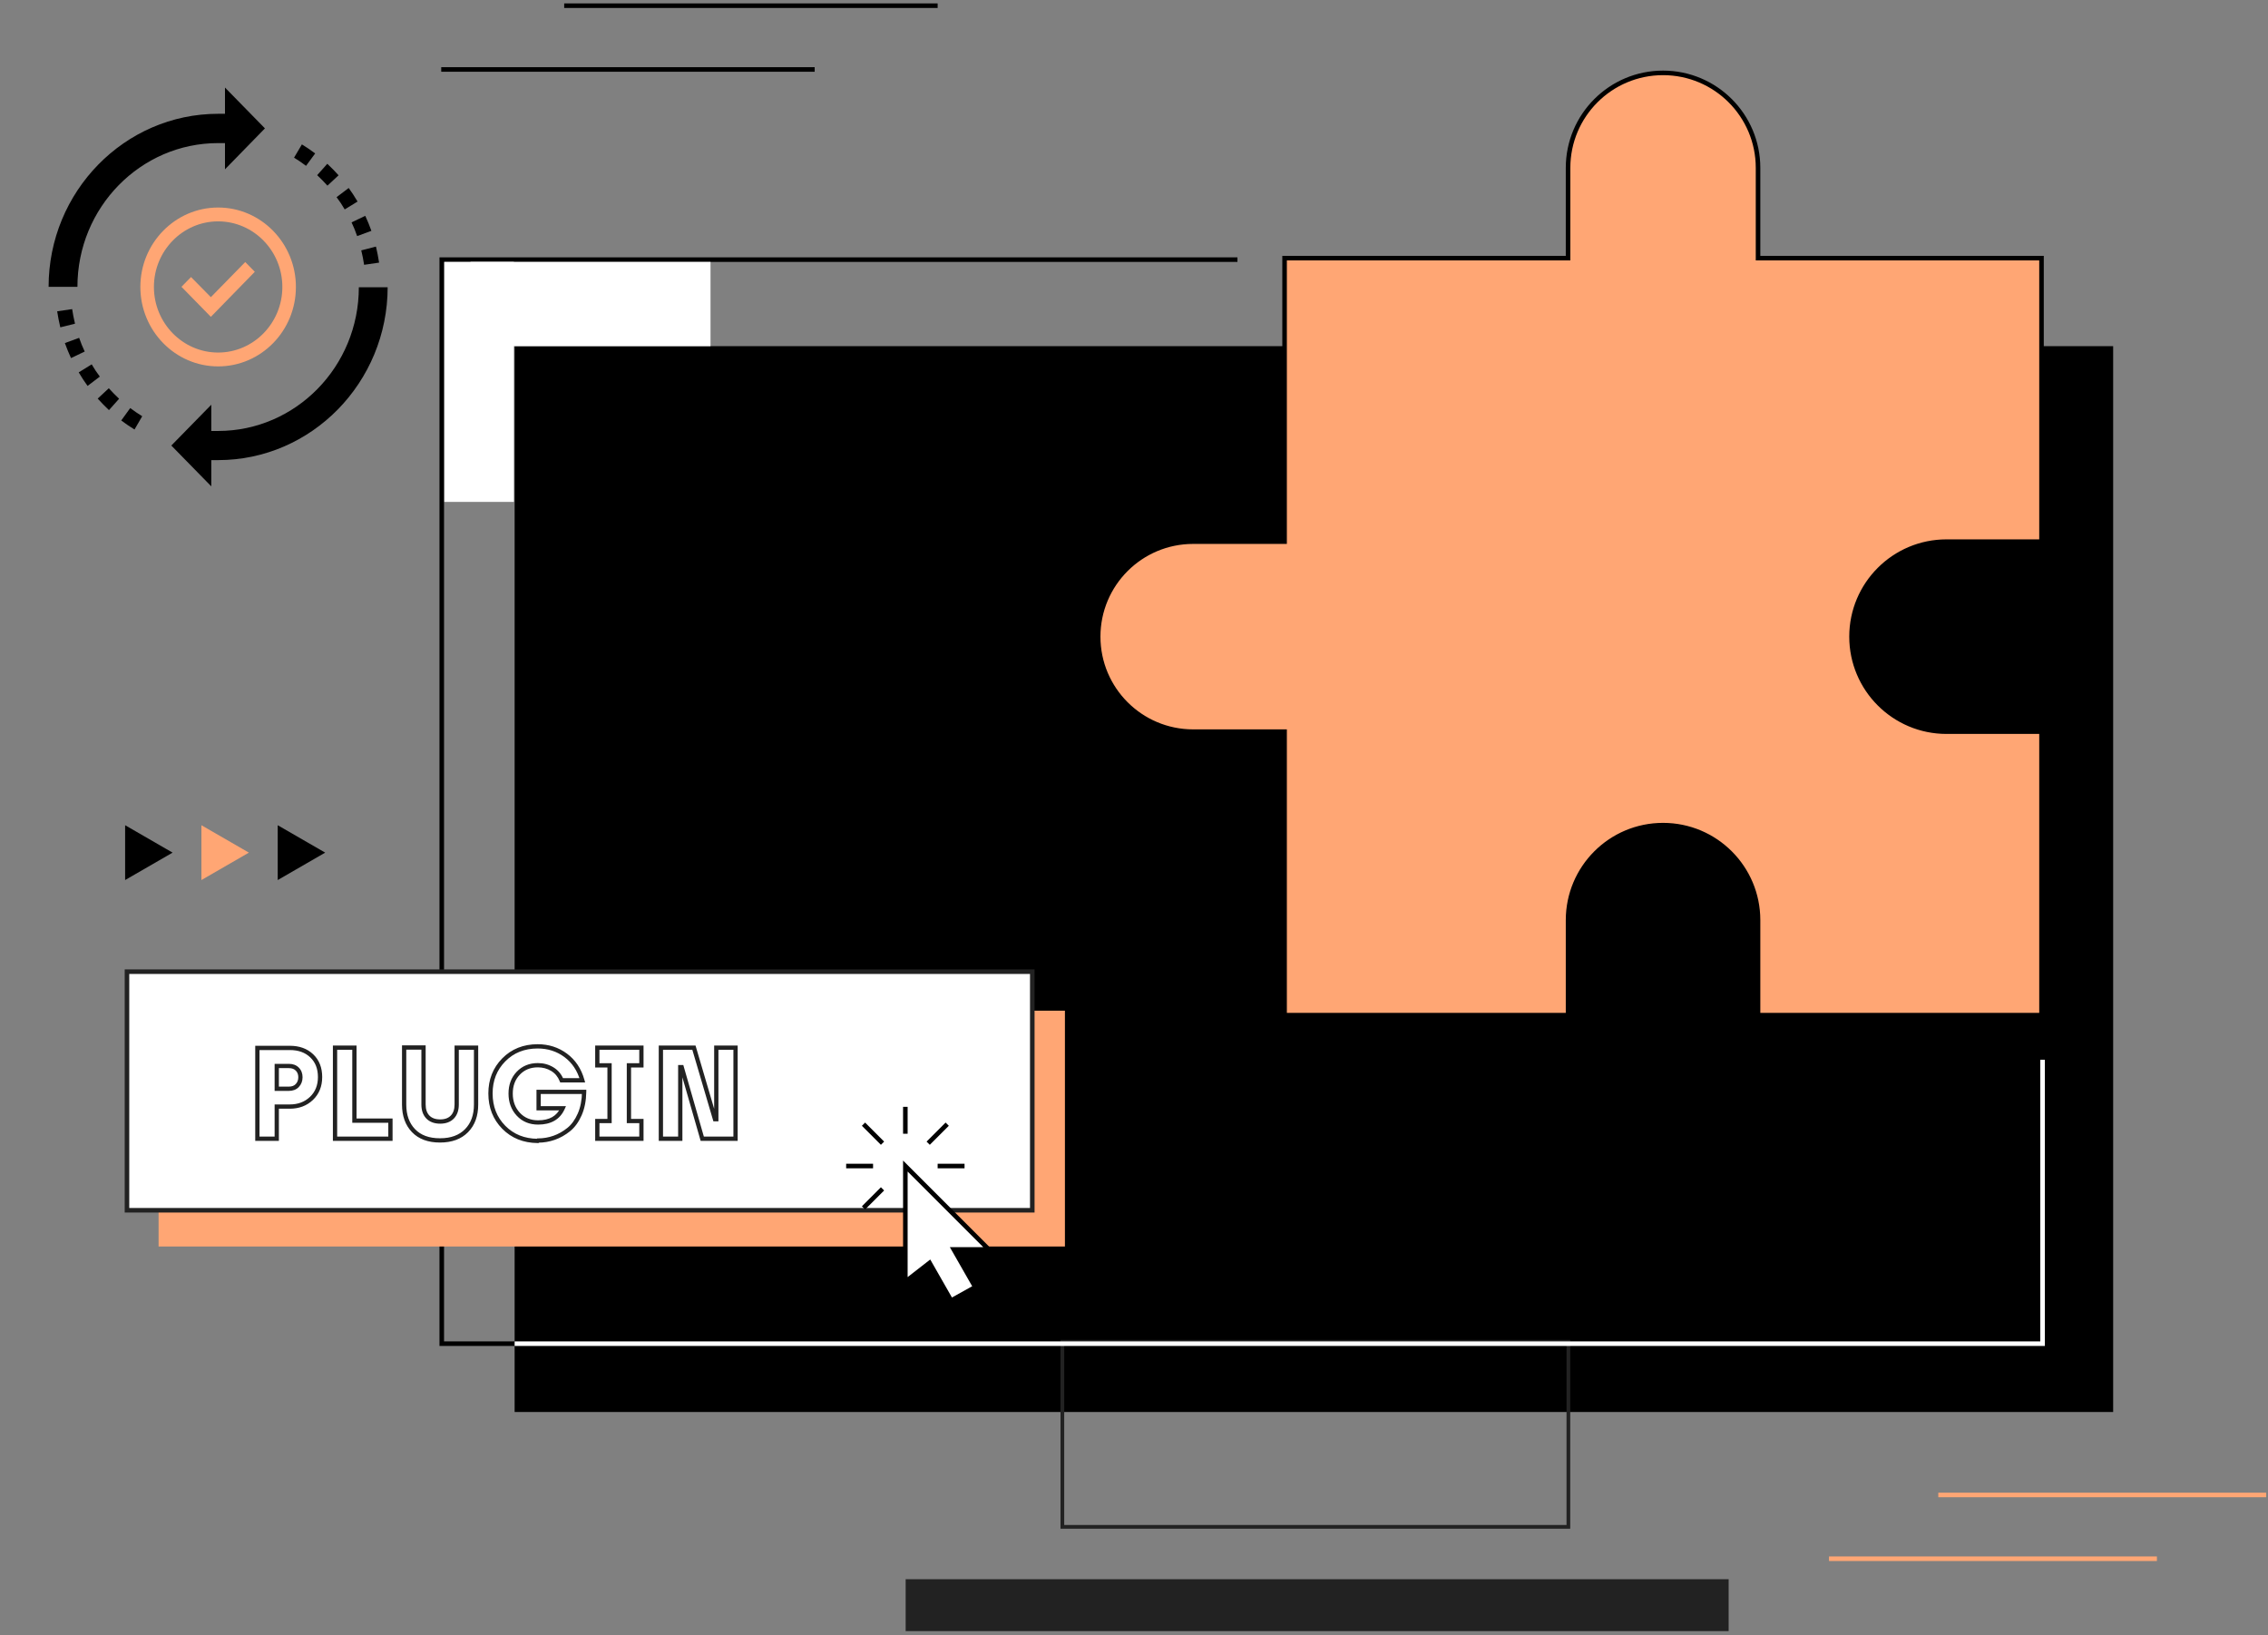 <svg xmlns="http://www.w3.org/2000/svg" width="498" height="359" viewBox="0 0 498 359" fill="none"><rect x="0" y="0" width="498" height="359" fill="#808080" stroke="none"/><path d="M450 225.841V243.472V295H97V57H251.598H271.715" stroke="black"></path><rect x="113" y="76" width="351" height="234" fill="black"></rect><rect x="199.269" y="347.118" width="179.894" height="10.582" fill="#222222" stroke="#222222" stroke-width="0.816"></rect><rect x="233.269" y="294.587" width="111.111" height="40.627" stroke="#222222" stroke-width="0.816"></rect><path d="M54.65 187.192L44.227 193.21L44.227 181.175L54.65 187.192Z" fill="#FFA674"></path><path d="M71.403 187.192L60.98 193.21L60.98 181.175L71.403 187.192Z" fill="black"></path><path d="M37.897 187.192L27.474 193.21L27.474 181.175L37.897 187.192Z" fill="black"></path><rect x="34.822" y="221.891" width="199.01" height="51.775" fill="#FFA674"></rect><rect x="27.882" y="213.327" width="198.784" height="52.383" fill="white" stroke="#222222"></rect><path d="M56.513 250H56.044V250.469H56.513V250ZM60.768 250V250.469H61.237V250H60.768ZM60.768 242.946V242.477H60.3V242.946H60.768ZM68.394 241.146L68.717 241.485L68.394 241.146ZM68.451 231.807L68.774 231.468L68.451 231.807ZM56.513 230.065V229.597H56.044V230.065H56.513ZM60.768 239.033H60.3V239.502H60.768V239.033ZM60.768 234.035V233.566H60.3V234.035H60.768ZM65.281 234.72L64.949 235.052L65.281 234.72ZM65.281 238.319L64.939 237.998L65.281 238.319ZM56.513 250.469H60.768V249.531H56.513V250.469ZM61.237 250V242.946H60.3V250H61.237ZM60.768 243.414H63.624V242.477H60.768V243.414ZM63.624 243.414C65.644 243.414 67.364 242.777 68.717 241.485L68.07 240.808C66.911 241.914 65.432 242.477 63.624 242.477V243.414ZM68.717 241.485C70.077 240.187 70.747 238.489 70.747 236.463H69.81C69.81 238.264 69.224 239.707 68.07 240.808L68.717 241.485ZM70.747 236.463C70.747 234.414 70.11 232.742 68.774 231.468L68.127 232.146C69.248 233.215 69.81 234.627 69.81 236.463H70.747ZM68.774 231.468C67.442 230.199 65.719 229.597 63.624 229.597V230.534C65.528 230.534 67.003 231.074 68.127 232.146L68.774 231.468ZM63.624 229.597H56.513V230.534H63.624V229.597ZM56.044 230.065L56.044 250H56.981L56.981 230.065H56.044ZM61.237 239.033V234.035H60.3V239.033H61.237ZM60.768 234.504H63.453V233.566H60.768V234.504ZM63.453 234.504C64.123 234.504 64.595 234.698 64.949 235.052L65.612 234.389C65.052 233.829 64.325 233.566 63.453 233.566V234.504ZM64.949 235.052C65.307 235.409 65.498 235.884 65.498 236.491H66.435C66.435 235.67 66.168 234.945 65.612 234.389L64.949 235.052ZM65.498 236.491C65.498 237.126 65.307 237.608 64.939 237.998L65.622 238.64C66.168 238.059 66.435 237.341 66.435 236.491H65.498ZM64.939 237.998C64.591 238.368 64.099 238.564 63.424 238.564V239.502C64.292 239.502 65.056 239.241 65.622 238.64L64.939 237.998ZM63.424 238.564H60.768V239.502H63.424V238.564ZM73.564 250H73.095V250.469H73.564V250ZM85.73 250V250.469H86.199V250H85.73ZM85.73 246.03H86.199V245.562H85.73V246.03ZM77.819 246.03H77.351V246.499H77.819V246.03ZM77.819 230.008H78.288V229.54H77.819V230.008ZM73.564 230.008V229.54H73.095V230.008H73.564ZM73.564 250.469H85.73V249.531H73.564V250.469ZM86.199 250V246.03H85.262V250H86.199ZM85.73 245.562H77.819V246.499H85.73V245.562ZM78.288 246.03V230.008H77.351V246.03H78.288ZM77.819 229.54H73.564V230.477H77.819V229.54ZM73.095 230.008V250H74.032V230.008H73.095ZM102.448 248.229L102.114 247.901L102.448 248.229ZM104.533 230.008H105.002V229.54H104.533V230.008ZM100.278 230.008V229.54H99.809V230.008H100.278ZM99.335 245.23L99.674 245.554L99.335 245.23ZM93.938 245.23L94.276 244.907L93.938 245.23ZM92.995 229.979H93.464V229.511H92.995V229.979ZM88.74 229.979V229.511H88.271V229.979H88.74ZM90.796 248.229L90.458 248.554L90.796 248.229ZM96.622 250.84C99.2 250.84 101.275 250.096 102.783 248.557L102.114 247.901C100.823 249.219 99.013 249.903 96.622 249.903V250.84ZM102.783 248.557C104.286 247.024 105.002 244.983 105.002 242.517H104.065C104.065 244.793 103.41 246.579 102.114 247.901L102.783 248.557ZM105.002 242.517V230.008H104.065V242.517H105.002ZM104.533 229.54H100.278V230.477H104.533V229.54ZM99.809 230.008V242.489H100.746V230.008H99.809ZM99.809 242.489C99.809 243.575 99.52 244.36 98.997 244.907L99.674 245.554C100.408 244.787 100.746 243.744 100.746 242.489H99.809ZM98.997 244.907C98.477 245.451 97.725 245.762 96.651 245.762V246.699C97.918 246.699 98.938 246.324 99.674 245.554L98.997 244.907ZM96.651 245.762C95.572 245.762 94.794 245.448 94.276 244.907L93.599 245.554C94.338 246.326 95.387 246.699 96.651 246.699V245.762ZM94.276 244.907C93.753 244.36 93.464 243.575 93.464 242.489H92.527C92.527 243.744 92.865 244.787 93.599 245.554L94.276 244.907ZM93.464 242.489V229.979H92.527V242.489H93.464ZM92.995 229.511H88.74V230.448H92.995V229.511ZM88.271 229.979V242.517H89.208V229.979H88.271ZM88.271 242.517C88.271 244.982 88.987 247.021 90.458 248.554L91.134 247.905C89.864 246.581 89.208 244.793 89.208 242.517H88.271ZM90.458 248.554C91.939 250.097 94.017 250.84 96.594 250.84V249.903C94.201 249.903 92.395 249.218 91.134 247.905L90.458 248.554ZM96.594 250.84H96.622V249.903H96.594V250.84ZM118.153 250.4V249.931H117.959L117.822 250.069L118.153 250.4ZM121.666 249.8L121.511 249.358L121.666 249.8ZM124.864 248.001L124.572 247.635L124.864 248.001ZM127.292 244.659L127.721 244.848L127.292 244.659ZM128.263 239.718L128.732 239.726L128.739 239.25H128.263V239.718ZM118.267 239.718V239.25H117.799V239.718H118.267ZM118.267 243.317H117.799V243.785H118.267V243.317ZM123.551 243.317L123.978 243.51L124.277 242.848H123.551V243.317ZM113.783 235.634L113.444 235.311L113.783 235.634ZM123.322 237.177L122.888 237.353L123.007 237.645H123.322V237.177ZM127.863 237.177V237.645H128.481L128.314 237.05L127.863 237.177ZM124.208 231.693L123.928 232.069L124.208 231.693ZM110.613 232.693L110.947 233.022L110.613 232.693ZM110.613 247.487L110.947 247.158L110.613 247.487ZM118.067 250.486L118.063 250.954L118.259 250.956L118.398 250.817L118.067 250.486ZM118.153 250.868C119.406 250.868 120.629 250.659 121.821 250.242L121.511 249.358C120.418 249.74 119.299 249.931 118.153 249.931V250.868ZM121.821 250.242C123.017 249.823 124.12 249.196 125.157 248.367L124.572 247.635C123.61 248.405 122.599 248.977 121.511 249.358L121.821 250.242ZM125.157 248.367C126.229 247.509 127.07 246.327 127.721 244.848L126.863 244.471C126.258 245.847 125.499 246.893 124.572 247.635L125.157 248.367ZM127.721 244.848C128.38 243.35 128.702 241.629 128.732 239.726L127.795 239.711C127.767 241.52 127.461 243.112 126.863 244.471L127.721 244.848ZM128.263 239.25H118.267V240.187H128.263V239.25ZM117.799 239.718V243.317H118.736V239.718H117.799ZM118.267 243.785H123.551V242.848H118.267V243.785ZM123.124 243.124C122.689 244.086 122.067 244.785 121.261 245.249C120.45 245.716 119.422 245.961 118.153 245.961V246.899C119.54 246.899 120.74 246.63 121.728 246.061C122.721 245.49 123.47 244.633 123.978 243.51L123.124 243.124ZM118.153 245.961C116.499 245.961 115.172 245.407 114.155 244.312L113.468 244.95C114.679 246.254 116.265 246.899 118.153 246.899V245.961ZM114.155 244.312C113.13 243.207 112.595 241.811 112.595 240.09H111.658C111.658 242.024 112.266 243.655 113.468 244.95L114.155 244.312ZM112.595 240.09C112.595 238.393 113.103 237.029 114.123 235.957L113.444 235.311C112.236 236.582 111.658 238.188 111.658 240.09H112.595ZM114.123 235.957C115.142 234.886 116.444 234.332 118.096 234.332V233.395C116.206 233.395 114.652 234.041 113.444 235.311L114.123 235.957ZM118.096 234.332C119.187 234.332 120.158 234.597 121.023 235.121L121.509 234.32C120.488 233.701 119.347 233.395 118.096 233.395V234.332ZM121.023 235.121C121.874 235.637 122.495 236.383 122.888 237.353L123.756 237.001C123.293 235.856 122.543 234.947 121.509 234.32L121.023 235.121ZM123.322 237.645H127.863V236.708H123.322V237.645ZM128.314 237.05C127.632 234.617 126.348 232.698 124.487 231.317L123.928 232.069C125.608 233.316 126.781 235.052 127.412 237.303L128.314 237.05ZM124.487 231.317C122.631 229.94 120.475 229.254 118.067 229.254V230.191C120.286 230.191 122.243 230.819 123.928 232.069L124.487 231.317ZM118.067 229.254C114.926 229.254 112.317 230.296 110.279 232.364L110.947 233.022C112.793 231.148 115.154 230.191 118.067 230.191V229.254ZM110.279 232.364C108.245 234.428 107.231 237.005 107.231 240.061H108.168C108.168 237.234 109.097 234.899 110.947 233.022L110.279 232.364ZM107.231 240.061C107.231 243.144 108.244 245.75 110.279 247.816L110.947 247.158C109.098 245.282 108.168 242.919 108.168 240.061H107.231ZM110.279 247.816C112.317 249.883 114.924 250.924 118.063 250.954L118.072 250.017C115.155 249.99 112.793 249.031 110.947 247.158L110.279 247.816ZM118.398 250.817L118.484 250.731L117.822 250.069L117.736 250.154L118.398 250.817ZM131.157 250H130.688V250.469H131.157V250ZM140.839 250V250.469H141.307V250H140.839ZM140.839 246.116H141.307V245.647H140.839V246.116ZM138.097 246.116H137.628V246.584H138.097V246.116ZM138.097 233.892V233.424H137.628V233.892H138.097ZM140.839 233.892V234.361H141.307V233.892H140.839ZM140.839 230.008H141.307V229.54H140.839V230.008ZM131.157 230.008V229.54H130.688V230.008H131.157ZM131.157 233.892H130.688V234.361H131.157V233.892ZM133.841 233.892H134.31V233.424H133.841V233.892ZM133.841 246.116V246.584H134.31V246.116H133.841ZM131.157 246.116V245.647H130.688V246.116H131.157ZM131.157 250.469H140.839V249.531H131.157V250.469ZM141.307 250V246.116H140.37V250H141.307ZM140.839 245.647H138.097V246.584H140.839V245.647ZM138.565 246.116V233.892H137.628V246.116H138.565ZM138.097 234.361H140.839V233.424H138.097V234.361ZM141.307 233.892V230.008H140.37V233.892H141.307ZM140.839 229.54H131.157V230.477H140.839V229.54ZM130.688 230.008V233.892H131.625V230.008H130.688ZM131.157 234.361H133.841V233.424H131.157V234.361ZM133.373 233.892V246.116H134.31V233.892H133.373ZM133.841 245.647H131.157V246.584H133.841V245.647ZM130.688 246.116V250H131.625V246.116H130.688ZM145.115 250H144.647V250.469H145.115V250ZM149.371 250V250.469H149.839V250H149.371ZM149.371 234.292V233.824H148.902V234.292H149.371ZM149.685 234.292L150.135 234.163L150.038 233.824H149.685V234.292ZM154.197 250L153.747 250.129L153.845 250.469H154.197V250ZM161.509 250V250.469H161.977V250H161.509ZM161.509 230.008H161.977V229.54H161.509V230.008ZM157.282 230.008V229.54H156.813V230.008H157.282ZM157.282 245.716V246.185H157.75V245.716H157.282ZM156.996 245.716L156.547 245.848L156.646 246.185H156.996V245.716ZM152.37 230.008L152.819 229.876L152.72 229.54H152.37V230.008ZM145.115 230.008V229.54H144.647V230.008H145.115ZM145.115 250.469H149.371V249.531H145.115V250.469ZM149.839 250V234.292H148.902V250H149.839ZM149.371 234.761H149.685V233.824H149.371V234.761ZM149.235 234.421L153.747 250.129L154.648 249.871L150.135 234.163L149.235 234.421ZM154.197 250.469H161.509V249.531H154.197V250.469ZM161.977 250V230.008H161.04V250H161.977ZM161.509 229.54H157.282V230.477H161.509V229.54ZM156.813 230.008V245.716H157.75V230.008H156.813ZM157.282 245.247H156.996V246.185H157.282V245.247ZM157.446 245.584L152.819 229.876L151.92 230.14L156.547 245.848L157.446 245.584ZM152.37 229.54H145.115V230.477L152.37 230.477V229.54ZM144.647 230.008V250H145.584V230.008L144.647 230.008Z" fill="#222222"></path><path d="M401.606 342.214L473.606 342.214" stroke="#FFA674"></path><path d="M96.884 15.25L178.884 15.25" stroke="black"></path><path d="M425.606 328.214L497.606 328.214" stroke="#FFA674"></path><path d="M123.884 1.25L205.884 1.25" stroke="black"></path><path d="M191.705 255.998H185.796" stroke="black"></path><path d="M211.792 255.998H205.884" stroke="black"></path><path d="M198.794 248.908L198.794 243" stroke="black"></path><path d="M193.781 250.985L189.603 246.807" stroke="black"></path><path d="M198.794 255.998V281.403L204.112 277.267L208.838 285.539L214.156 282.585L209.429 274.313H217.11L198.794 255.998Z" fill="white" stroke="black"></path><path d="M203.808 250.985L207.985 246.807" stroke="black"></path><path d="M189.604 265.19L193.781 261.012" stroke="black"></path><path d="M113 295H448.503V240.619V232.661" stroke="white"></path><path fill-rule="evenodd" clip-rule="evenodd" d="M344.309 36.858C344.309 25.339 353.648 16 365.167 16C376.687 16 386.026 25.339 386.026 36.858V56.672H448.269V222.875L386.026 222.875V202.017C386.026 190.497 376.687 181.158 365.167 181.158C353.648 181.158 344.309 190.497 344.309 202.017V222.875L282.066 222.875V160.632H261.991C250.471 160.632 241.133 151.293 241.133 139.774C241.133 128.254 250.471 118.915 261.991 118.915H282.066V56.672H344.309V36.858ZM427.411 118.915C415.891 118.915 406.552 128.254 406.552 139.774C406.552 151.294 415.891 160.632 427.411 160.632H448.269V118.915H427.411Z" fill="#FFA674"></path><path d="M386.026 56.672H385.526V57.172H386.026V56.672ZM448.269 56.672H448.769V56.172H448.269V56.672ZM448.269 222.875V223.375H448.769V222.875H448.269ZM386.026 222.875H385.526V223.375H386.026V222.875ZM344.309 222.875V223.375H344.809V222.875H344.309ZM282.066 222.875H281.566V223.375H282.066V222.875ZM282.066 160.632H282.566V160.132H282.066V160.632ZM282.066 118.915V119.415H282.566V118.915H282.066ZM282.066 56.672V56.172H281.566V56.672H282.066ZM344.309 56.672V57.172H344.809V56.672H344.309ZM448.269 160.632V161.132H448.769V160.632H448.269ZM448.269 118.915H448.769V118.415H448.269V118.915ZM365.167 15.5C353.372 15.5 343.809 25.062 343.809 36.858H344.809C344.809 25.615 353.924 16.5 365.167 16.5V15.5ZM386.526 36.858C386.526 25.062 376.963 15.5 365.167 15.5V16.5C376.411 16.5 385.526 25.615 385.526 36.858H386.526ZM386.526 56.672V36.858H385.526V56.672H386.526ZM448.269 56.172H386.026V57.172H448.269V56.172ZM448.769 222.875V56.672H447.769V222.875H448.769ZM386.026 223.375L448.269 223.375V222.375L386.026 222.375V223.375ZM385.526 202.017V222.875H386.526V202.017H385.526ZM365.167 181.658C376.411 181.658 385.526 190.773 385.526 202.017H386.526C386.526 190.221 376.963 180.658 365.167 180.658V181.658ZM344.809 202.017C344.809 190.773 353.924 181.658 365.167 181.658V180.658C353.371 180.658 343.809 190.221 343.809 202.017H344.809ZM344.809 222.875V202.017H343.809V222.875H344.809ZM282.066 223.375L344.309 223.375V222.375L282.066 222.375V223.375ZM281.566 160.632V222.875H282.566V160.632H281.566ZM282.066 160.132H261.991V161.132H282.066V160.132ZM261.991 160.132C250.748 160.132 241.633 151.017 241.633 139.774H240.633C240.633 151.57 250.195 161.132 261.991 161.132V160.132ZM241.633 139.774C241.633 128.53 250.748 119.415 261.991 119.415V118.415C250.195 118.415 240.633 127.978 240.633 139.774H241.633ZM261.991 119.415H282.066V118.415H261.991V119.415ZM281.566 56.672V118.915H282.566V56.672H281.566ZM344.309 56.172H282.066V57.172H344.309V56.172ZM343.809 36.858V56.672H344.809V36.858H343.809ZM407.052 139.774C407.052 128.53 416.167 119.415 427.411 119.415V118.415C415.615 118.415 406.052 127.978 406.052 139.774H407.052ZM427.411 160.132C416.167 160.132 407.052 151.017 407.052 139.774H406.052C406.052 151.57 415.615 161.132 427.411 161.132V160.132ZM448.269 160.132H427.411V161.132H448.269V160.132ZM447.769 118.915V160.632H448.769V118.915H447.769ZM427.411 119.415H448.269V118.415H427.411V119.415Z" fill="black"></path><path d="M47.897 80.44C38.466 80.44 30.82 72.6 30.82 63C30.82 53.368 38.497 45.56 47.897 45.56C57.328 45.56 64.974 53.4 64.974 63C64.974 72.632 57.328 80.44 47.897 80.44ZM47.897 48.6C40.126 48.6 33.797 55.064 33.797 63C33.797 70.936 40.126 77.4 47.897 77.4C55.668 77.4 61.997 70.936 61.997 63C61.997 55.064 55.668 48.6 47.897 48.6Z" fill="#FFA674"></path><path d="M46.299 69.56L39.844 62.968L41.944 60.824L46.299 65.24L53.85 57.528L55.95 59.672L46.299 69.56Z" fill="#FFA674"></path><path d="M29.535 94.296C28.533 93.688 27.561 93.016 26.621 92.312L28.595 89.592C29.441 90.232 30.35 90.84 31.227 91.384L29.535 94.296ZM23.927 90.04C23.081 89.24 22.235 88.376 21.451 87.512L23.895 85.24C24.616 86.04 25.368 86.808 26.151 87.544L23.927 90.04ZM19.227 84.728C18.537 83.768 17.879 82.776 17.284 81.752L20.135 79.992C20.668 80.92 21.263 81.816 21.921 82.68L19.227 84.728ZM15.592 78.616C15.091 77.528 14.652 76.44 14.245 75.32L17.378 74.168C17.723 75.192 18.13 76.184 18.6 77.176L15.592 78.616ZM13.242 71.864C12.96 70.712 12.741 69.528 12.553 68.344L15.843 67.864C15.999 68.92 16.219 70.008 16.469 71.064L13.242 71.864Z" fill="black"></path><path d="M79.951 58.136C79.794 57.08 79.575 55.992 79.324 54.968L82.552 54.136C82.834 55.288 83.053 56.472 83.241 57.656L79.951 58.136ZM78.416 51.832C78.071 50.808 77.664 49.816 77.194 48.824L80.202 47.384C80.703 48.44 81.142 49.56 81.549 50.68L78.416 51.832ZM75.69 45.976C75.157 45.048 74.562 44.152 73.904 43.288L76.567 41.272C77.256 42.232 77.914 43.224 78.51 44.248L75.69 45.976ZM71.898 40.76C71.178 39.96 70.426 39.192 69.642 38.456L71.867 35.96C72.744 36.76 73.559 37.624 74.342 38.488L71.898 40.76ZM67.198 36.408C66.352 35.768 65.475 35.16 64.566 34.616L66.29 31.704C67.292 32.312 68.264 32.984 69.204 33.688L67.198 36.408Z" fill="black"></path><path d="M85.121 63C85.121 83.96 68.42 101.016 47.897 101.016H46.393V106.776L37.62 97.816L46.393 88.856V94.616H47.897C64.942 94.616 78.792 80.472 78.792 63.064H85.121V63Z" fill="black"></path><path d="M49.401 37.176V31.416H47.897C30.852 31.416 17.002 45.56 17.002 62.968H10.673C10.673 42.04 27.373 24.984 47.897 24.984H49.401V19.224L58.174 28.184L49.401 37.176Z" fill="black"></path><rect x="97.565" y="57.499" width="15.27" height="52.694" fill="white"></rect><rect x="156.014" y="57.499" width="18.501" height="52.694" transform="rotate(90 156.014 57.499)" fill="white"></rect></svg>